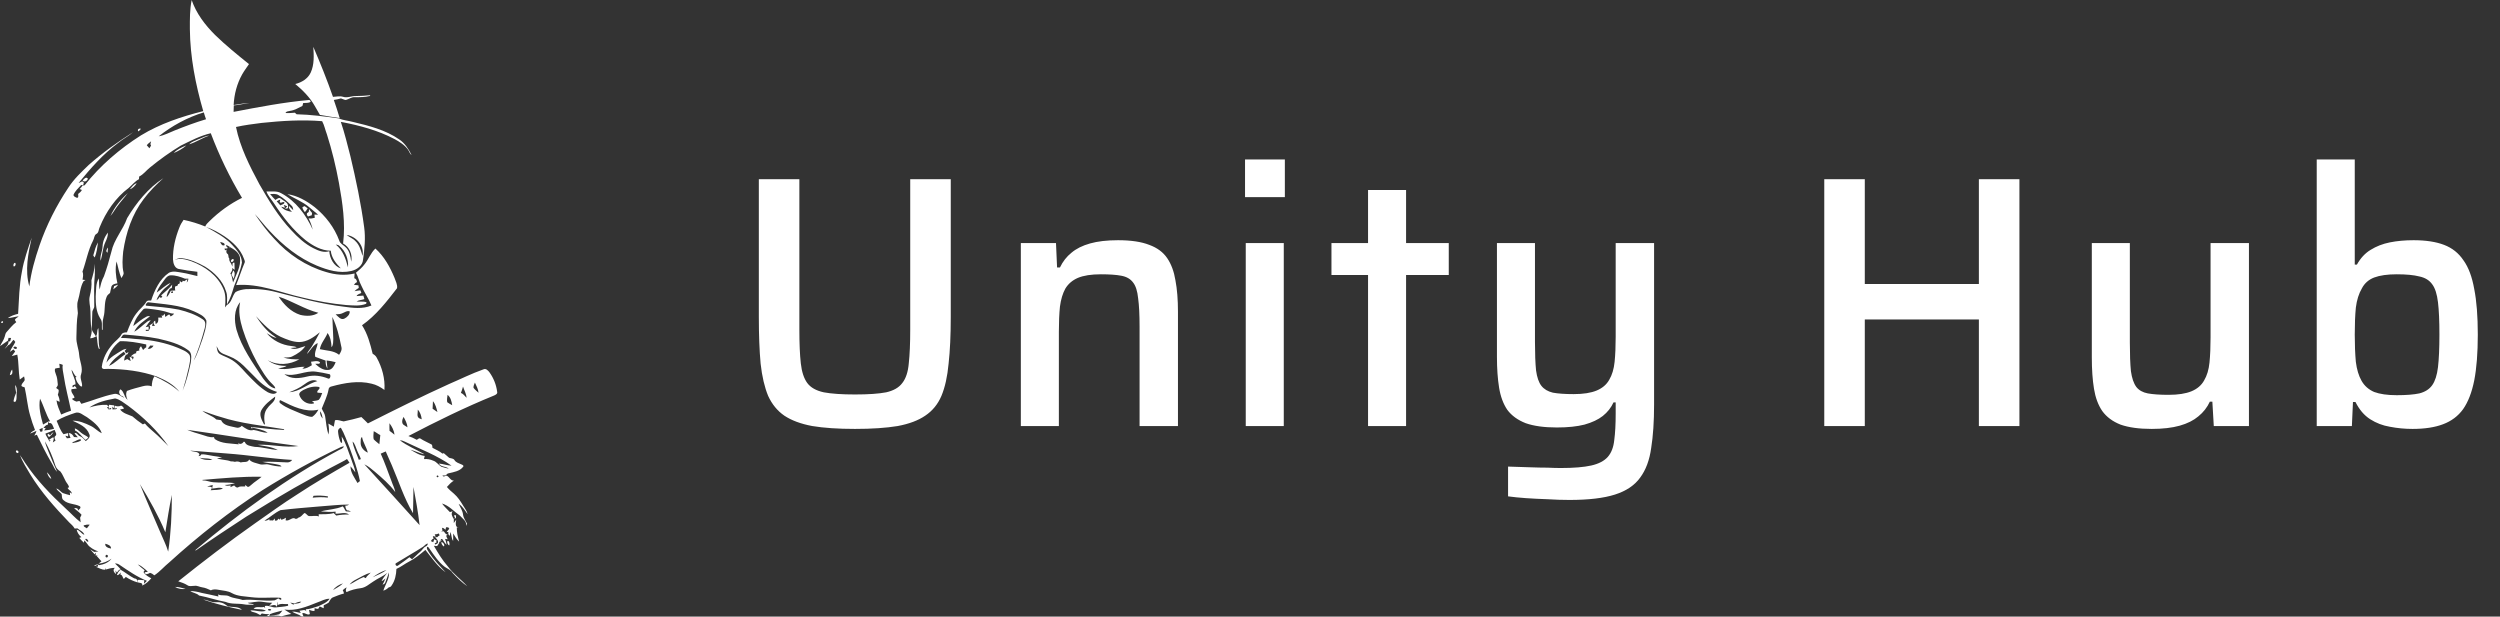 <svg width="223" height="55" viewBox="0 0 223 55" fill="none" xmlns="http://www.w3.org/2000/svg">
<rect x="0" y="0" width="223" height="55" fill="#333333" stroke="none"/>
<path d="M76.263 38.259C74.749 38.259 73.48 38.173 72.456 38.003C71.431 37.811 70.6 37.501 69.96 37.075C69.341 36.648 68.861 36.061 68.519 35.315C68.2 34.547 67.975 33.587 67.847 32.435C67.741 31.283 67.688 29.896 67.688 28.275V15.987H71.303V29.395C71.303 30.632 71.346 31.635 71.431 32.403C71.517 33.171 71.709 33.757 72.007 34.163C72.306 34.568 72.797 34.845 73.48 34.995C74.162 35.123 75.09 35.187 76.263 35.187C77.458 35.187 78.386 35.123 79.047 34.995C79.709 34.845 80.189 34.568 80.487 34.163C80.808 33.757 80.999 33.171 81.064 32.403C81.149 31.635 81.192 30.632 81.192 29.395V15.987H84.808V28.275C84.808 29.896 84.743 31.283 84.615 32.435C84.509 33.587 84.296 34.547 83.975 35.315C83.656 36.061 83.175 36.648 82.535 37.075C81.917 37.501 81.096 37.811 80.072 38.003C79.047 38.173 77.778 38.259 76.263 38.259ZM91.059 38.003V21.683H94.195L94.291 23.859H94.547C94.803 23.325 95.144 22.888 95.571 22.547C95.997 22.184 96.552 21.907 97.235 21.715C97.917 21.523 98.749 21.427 99.731 21.427C100.882 21.427 101.81 21.565 102.514 21.843C103.218 22.099 103.752 22.493 104.114 23.027C104.477 23.56 104.722 24.221 104.85 25.011C105 25.8 105.074 26.728 105.074 27.795V38.003H101.65V29.139C101.65 28.072 101.608 27.229 101.522 26.611C101.458 25.971 101.309 25.501 101.074 25.203C100.84 24.883 100.488 24.68 100.018 24.595C99.571 24.509 98.963 24.467 98.195 24.467C97.341 24.467 96.659 24.573 96.147 24.787C95.656 25 95.283 25.32 95.027 25.747C94.792 26.173 94.632 26.707 94.547 27.347C94.483 27.987 94.451 28.733 94.451 29.587V38.003H91.059ZM111.057 17.587V14.227H114.609V17.587H111.057ZM111.121 38.003V21.683H114.513V38.003H111.121ZM122.03 38.003V24.531H118.766V21.683H122.03V16.947H125.422V21.683H129.23V24.531H125.422V38.003H122.03ZM139.992 44.595C139.372 44.595 138.722 44.573 138.039 44.531C137.378 44.509 136.738 44.477 136.119 44.435C135.522 44.392 134.989 44.339 134.52 44.275V41.619C135.287 41.64 135.948 41.661 136.503 41.683C137.079 41.704 137.591 41.715 138.039 41.715C138.487 41.736 138.882 41.747 139.223 41.747C140.375 41.747 141.282 41.672 141.943 41.523C142.604 41.373 143.095 41.117 143.415 40.755C143.735 40.392 143.927 39.891 143.992 39.251C144.076 38.632 144.119 37.843 144.119 36.883V35.891H143.927C143.714 36.36 143.395 36.765 142.967 37.107C142.562 37.427 142.018 37.683 141.335 37.875C140.674 38.045 139.852 38.131 138.871 38.131C137.74 38.131 136.812 38.003 136.087 37.747C135.383 37.469 134.839 37.075 134.455 36.563C134.092 36.029 133.847 35.368 133.719 34.579C133.591 33.789 133.527 32.872 133.527 31.827V21.683H136.919V30.483C136.919 31.549 136.951 32.403 137.016 33.043C137.101 33.661 137.26 34.12 137.495 34.419C137.73 34.717 138.072 34.92 138.52 35.027C138.989 35.112 139.608 35.155 140.376 35.155C141.229 35.155 141.911 35.048 142.423 34.835C142.935 34.621 143.309 34.301 143.544 33.875C143.799 33.448 143.959 32.915 144.023 32.275C144.088 31.635 144.119 30.888 144.119 30.035V21.683H147.544V36.083C147.544 37.597 147.458 38.888 147.287 39.955C147.138 41.043 146.808 41.928 146.296 42.611C145.805 43.293 145.058 43.795 144.055 44.115C143.052 44.435 141.699 44.595 139.992 44.595ZM162.725 38.003V15.987H166.34V25.331H176.516V15.987H180.132V38.003H176.516V28.499H166.34V38.003H162.725ZM191.934 38.259C190.803 38.259 189.875 38.131 189.15 37.875C188.446 37.597 187.902 37.192 187.518 36.659C187.155 36.125 186.91 35.464 186.783 34.675C186.655 33.885 186.59 32.957 186.59 31.891V21.683H189.982V30.547C189.982 31.613 190.014 32.467 190.078 33.107C190.163 33.725 190.324 34.195 190.559 34.515C190.793 34.813 191.134 35.005 191.582 35.091C192.051 35.176 192.67 35.219 193.438 35.219C194.291 35.219 194.974 35.112 195.486 34.899C195.998 34.685 196.371 34.365 196.606 33.939C196.862 33.512 197.023 32.979 197.087 32.339C197.15 31.699 197.182 30.952 197.182 30.099V21.683H200.606V38.003H197.47L197.342 35.827H197.118C196.883 36.339 196.542 36.776 196.094 37.139C195.667 37.501 195.112 37.779 194.43 37.971C193.747 38.163 192.915 38.259 191.934 38.259ZM215.197 38.259C214.514 38.259 213.841 38.195 213.18 38.067C212.54 37.96 211.954 37.736 211.421 37.395C210.887 37.053 210.449 36.541 210.108 35.859H209.884L209.788 38.003H206.652V14.227H210.044V23.603H210.236C210.557 23.027 210.962 22.589 211.452 22.291C211.964 21.971 212.54 21.747 213.18 21.619C213.82 21.491 214.524 21.427 215.292 21.427C216.38 21.427 217.287 21.565 218.012 21.843C218.738 22.12 219.313 22.579 219.74 23.219C220.188 23.837 220.508 24.691 220.701 25.779C220.913 26.845 221.02 28.2 221.02 29.843C221.02 31.485 220.913 32.851 220.701 33.939C220.488 35.005 220.156 35.859 219.708 36.499C219.26 37.117 218.663 37.565 217.917 37.843C217.191 38.12 216.285 38.259 215.197 38.259ZM213.788 35.251C214.641 35.251 215.313 35.197 215.804 35.091C216.316 34.963 216.701 34.717 216.956 34.355C217.212 33.992 217.383 33.459 217.468 32.755C217.553 32.029 217.596 31.059 217.596 29.843C217.596 28.627 217.553 27.667 217.468 26.963C217.383 26.237 217.212 25.704 216.956 25.363C216.701 25 216.316 24.765 215.804 24.659C215.313 24.531 214.641 24.467 213.788 24.467C212.956 24.467 212.284 24.563 211.772 24.755C211.281 24.947 210.919 25.267 210.684 25.715C210.408 26.184 210.226 26.76 210.141 27.443C210.077 28.104 210.044 28.904 210.044 29.843C210.044 30.76 210.077 31.571 210.141 32.275C210.226 32.957 210.396 33.523 210.652 33.971C210.908 34.419 211.281 34.749 211.772 34.963C212.284 35.155 212.956 35.251 213.788 35.251Z" fill="white"/>
<g clip-path="url(#clip0_670_14568)">
<path d="M17.099 0C16.923 0.85 16.935 1.727 16.936 2.591C16.959 5.077 17.441 7.533 18.13 9.912C16.197 10.397 14.277 11.038 12.565 12.081C10.67 13.281 8.94 14.764 7.547 16.53C7.501 16.534 7.409 16.545 7.364 16.549C7.295 16.666 7.201 16.764 7.104 16.86C7.155 16.882 7.254 16.925 7.305 16.946C7.228 17.093 7.101 17.201 6.969 17.3C6.975 17.41 7.037 17.692 6.839 17.636C6.73 17.582 6.544 17.525 6.557 17.374C6.708 17.027 6.995 16.769 7.246 16.496C7.441 16.586 7.485 16.396 7.462 16.25C7.323 16.095 7.161 16.289 7.01 16.325C8.077 15.02 9.196 13.736 10.561 12.733C10.972 12.384 11.466 12.145 11.871 11.792C10.493 12.665 9.155 13.617 7.931 14.699C7.27 15.334 6.592 15.97 6.092 16.745C5.028 18.344 4.15 20.072 3.524 21.892C3.118 23.079 2.769 24.295 2.617 25.545C2.202 24.122 2.513 22.617 2.825 21.205C2.494 22.194 2.133 23.18 1.959 24.214C1.709 25.457 1.695 26.73 1.616 27.991C1.293 28.072 0.968 28.174 0.696 28.374C1.027 28.358 1.342 28.249 1.669 28.213C1.566 28.331 1.372 28.383 1.327 28.545C1.359 28.593 1.42 28.688 1.452 28.735C1.108 28.987 0.852 29.331 0.566 29.643C0.474 29.746 0.47 29.893 0.424 30.02C0.343 30.334 0.131 30.587 0.001 30.88C0.246 30.724 0.464 30.531 0.711 30.38C0.723 30.32 0.749 30.2 0.762 30.139C0.837 30.139 0.917 30.14 0.987 30.145C0.941 30.275 0.962 30.507 0.755 30.453C0.785 30.735 0.549 30.907 0.413 31.121C0.532 31.016 0.637 30.899 0.743 30.786C0.979 30.708 1.023 30.436 1.224 30.314C1.259 30.361 1.331 30.455 1.366 30.502C1.23 30.811 0.987 31.064 0.884 31.389C0.993 31.315 1.102 31.238 1.206 31.165C1.257 31.226 1.306 31.289 1.353 31.352C1.253 31.488 1.149 31.624 1.047 31.762C1.214 31.72 1.379 31.673 1.543 31.633C1.682 32.367 1.638 33.122 1.761 33.859C1.895 33.769 2.022 33.672 2.147 33.575C2.165 33.691 2.219 33.809 2.193 33.929C2.123 34.069 1.981 34.167 1.929 34.321C1.844 34.493 2.1 34.506 2.198 34.553C2.392 35.382 2.447 36.241 2.687 37.06C2.811 37.499 2.952 37.932 3.122 38.355C2.965 38.441 2.793 38.522 2.687 38.679C2.879 38.607 3.062 38.516 3.247 38.436C3.22 38.59 3.139 38.726 3.058 38.86C3.116 38.84 3.23 38.797 3.287 38.777C3.707 39.636 4.127 40.496 4.617 41.319C4.778 41.574 4.869 41.878 5.093 42.087C4.82 41.472 4.547 40.856 4.301 40.227C4.197 39.945 4.058 39.67 4.017 39.369C4.391 40.048 4.709 40.762 4.931 41.505C5 41.75 5.181 41.925 5.389 42.058C5.591 42.313 5.694 42.63 5.853 42.911C5.948 43.098 6.118 43.246 6.163 43.458L6.03 43.523C6.114 43.729 6.41 43.792 6.399 44.037C6.355 44.004 6.268 43.935 6.225 43.901C6.232 43.969 6.246 44.105 6.253 44.173C6.055 44.122 5.854 44.074 5.661 44C5.411 43.914 5.287 43.626 5.016 43.575C5.133 43.782 5.352 43.896 5.5 44.075C5.54 44.256 5.487 44.485 5.661 44.608C6.063 44.996 6.673 44.911 7.138 45.168C7.269 45.335 7.032 45.438 6.945 45.556C7.002 45.294 6.762 45.327 6.607 45.319C6.813 45.538 7.088 45.681 7.275 45.92C7.237 46.007 7.194 46.094 7.146 46.179C7.165 46.313 7.182 46.45 7.195 46.587C6.715 46.227 6.318 45.77 5.871 45.371C4.536 44.133 3.258 42.815 2.245 41.292C2.09 41.063 1.952 40.823 1.785 40.6C2.013 41.219 2.389 41.773 2.716 42.344C3.677 43.904 4.902 45.276 6.167 46.591C6.352 46.758 6.536 46.929 6.662 47.147C6.723 47.143 6.845 47.135 6.906 47.13C7.117 47.313 7.437 47.413 7.526 47.703C7.251 47.623 7.127 47.295 6.836 47.247C6.898 47.515 7.048 47.743 7.263 47.911C7.216 47.928 7.119 47.961 7.071 47.977C7.201 48.13 7.337 48.279 7.485 48.413C7.494 48.36 7.511 48.254 7.519 48.202C7.725 48.369 7.813 48.638 8.033 48.788C8.252 48.973 8.511 49.097 8.778 49.189C8.654 49.202 8.528 49.216 8.4 49.23C8.284 49.147 8.165 49.067 8.039 48.994C8.169 49.149 8.307 49.296 8.443 49.445C8.476 49.405 8.543 49.327 8.575 49.287C8.56 49.353 8.529 49.487 8.513 49.553C8.576 49.542 8.702 49.519 8.765 49.507C8.724 49.523 8.645 49.553 8.605 49.568C8.759 49.731 8.908 49.898 9.051 50.07C8.965 50.138 8.876 50.208 8.787 50.28C9.209 50.231 9.609 50.083 9.95 49.831C9.691 50.181 9.253 50.353 8.835 50.415C8.804 50.395 8.742 50.352 8.711 50.331C8.624 50.359 8.534 50.389 8.441 50.42C8.441 50.438 8.439 50.476 8.439 50.494C8.514 50.462 8.664 50.398 8.741 50.365L8.733 50.542L8.564 50.564C8.826 50.668 9.074 50.82 9.362 50.824C9.364 50.776 9.371 50.682 9.374 50.635C9.383 50.678 9.403 50.764 9.412 50.807C9.687 50.722 9.966 50.65 10.254 50.652C10.025 50.81 10.163 51.088 10.354 51.203C10.34 51.123 10.31 50.965 10.295 50.885C10.329 50.931 10.395 51.026 10.429 51.073C10.526 50.952 10.595 50.782 10.782 50.799C10.618 50.609 10.436 50.435 10.256 50.26C10.406 50.252 10.544 50.301 10.664 50.385C11.444 50.911 12.224 51.463 13.104 51.81C13.019 51.9 12.932 51.989 12.837 52.073C12.845 51.994 12.864 51.836 12.873 51.757C12.679 51.756 12.482 51.706 12.286 51.727C12.277 51.779 12.26 51.884 12.251 51.936C12.413 52.011 12.781 51.947 12.677 52.234C13.011 52.1 13.261 51.846 13.495 51.583C13.229 51.446 12.961 51.296 12.801 51.029C12.827 50.988 12.877 50.907 12.903 50.865C12.696 50.694 12.476 50.537 12.286 50.346C12.563 50.427 12.764 50.645 12.988 50.811C13.061 50.874 13.129 50.941 13.194 51.009C13.122 51.018 12.977 51.036 12.905 51.043C12.941 51.334 13.237 51.183 13.379 51.099C13.527 51.141 13.655 51.217 13.765 51.32C14.263 50.996 14.642 50.53 15.102 50.161C17.701 47.799 20.47 45.618 23.423 43.718C25.671 42.31 28 41.029 30.393 39.884C30.486 39.846 30.581 39.822 30.679 39.813C30.606 40.019 30.38 40.059 30.209 40.157C25.627 42.623 21.397 45.706 17.429 49.066L17.454 49.112C18.938 48.071 20.45 47.07 21.97 46.082C24.765 44.343 27.618 42.694 30.542 41.18C30.684 41.11 30.821 41.028 30.953 40.944C31.029 41.054 31.109 41.164 31.178 41.278C29.591 42.188 28.011 43.112 26.483 44.12C25.208 44.922 23.993 45.815 22.756 46.676C20.413 48.322 18.138 50.065 15.9 51.854C16.184 51.947 16.469 52.044 16.723 52.206C16.904 52.336 17.135 52.253 17.337 52.258C17.581 52.212 17.794 52.358 18.029 52.389C18.307 52.425 18.561 52.544 18.813 52.659C19.039 52.531 19.297 52.574 19.538 52.618C19.925 52.689 20.333 52.703 20.682 52.905C21.219 53.205 21.849 53.187 22.438 53.272C23.21 53.367 23.987 53.289 24.76 53.308C24.879 53.34 25.091 53.264 25.102 53.444C25.036 53.587 24.906 53.414 24.825 53.377C24.717 53.437 24.61 53.503 24.492 53.552C23.545 53.65 22.592 53.423 21.647 53.519C21.267 53.384 20.851 53.379 20.481 53.208C20.165 53.019 19.782 53.183 19.45 53.024C19.459 53.071 19.477 53.163 19.486 53.209C18.989 53.084 18.485 52.997 17.984 52.886C17.656 52.794 17.319 52.725 16.976 52.718C17.211 52.903 17.544 52.897 17.756 53.12C18.553 53.271 19.319 53.547 20.117 53.688C20.63 53.913 21.203 53.81 21.741 53.903C22.04 53.979 22.348 53.918 22.651 53.954C22.502 53.795 22.261 53.905 22.1 53.77C22.517 53.758 22.924 53.616 23.341 53.674C23.656 53.717 23.971 53.772 24.289 53.763C24.191 53.846 24.103 53.932 24.013 54.032C24.236 54.046 24.572 53.829 24.698 54.135C24.75 53.986 24.691 53.826 24.758 53.68C24.76 53.754 24.765 53.902 24.768 53.977C25.042 53.794 25.384 53.913 25.691 53.882C25.694 53.919 25.7 53.994 25.703 54.032C25.342 54.129 24.968 54.133 24.599 54.181C24.262 54.211 23.965 53.971 23.625 54.053C23.632 54.095 23.645 54.181 23.651 54.223C23.621 54.202 23.561 54.159 23.531 54.138C23.238 54.228 22.848 54.04 22.62 54.296C22.981 54.387 23.396 54.277 23.721 54.481C23.266 54.639 22.806 54.417 22.34 54.449C22.417 54.586 22.584 54.586 22.714 54.632C22.895 54.676 23.052 54.778 23.212 54.867C23.247 54.83 23.318 54.755 23.354 54.717C23.577 54.774 23.811 54.783 24.037 54.788C23.956 54.844 23.872 54.901 23.785 54.956C24.225 54.944 24.673 54.857 25.105 54.978C25.398 54.907 25.683 54.809 25.982 54.766C25.772 54.642 25.568 54.511 25.367 54.374C26.385 54.516 27.36 54.118 28.284 53.745C28.654 53.627 29.005 53.391 29.404 53.411C29.162 53.752 28.758 53.901 28.396 54.075C28.026 54.176 27.665 54.335 27.277 54.353C27.303 54.429 27.317 54.511 27.337 54.589C27.262 54.281 26.926 54.48 26.712 54.477L26.792 54.606C26.804 54.623 26.826 54.659 26.837 54.676C26.575 54.641 26.323 54.532 26.053 54.559C26.302 54.739 26.624 54.774 26.867 54.971C26.919 54.978 27.024 54.991 27.076 54.998C27.034 54.903 26.994 54.807 26.958 54.71C27.178 54.592 27.442 54.936 27.642 54.771C27.624 54.644 27.593 54.519 27.563 54.394C27.727 54.428 27.888 54.539 28.058 54.487C28.06 54.427 28.063 54.304 28.065 54.245C28.171 54.285 28.275 54.317 28.387 54.307C28.419 54.255 28.485 54.151 28.517 54.098C28.639 54.149 28.755 54.204 28.874 54.255V53.992C29.022 53.919 29.173 53.852 29.308 53.761C29.422 53.592 29.491 53.372 29.694 53.288C30.018 53.155 30.344 53.025 30.683 52.939C30.66 52.835 30.627 52.734 30.574 52.641C30.681 52.542 30.795 52.455 30.921 52.388C30.87 52.529 30.794 52.682 30.912 52.815C31.311 52.625 31.74 52.52 32.174 52.465C32.619 52.414 32.949 52.084 33.314 51.86C33.71 51.581 34.179 51.418 34.543 51.093C34.366 51.336 34.159 51.562 34.031 51.84C34.175 51.789 34.276 51.686 34.387 51.594C34.311 51.787 34.22 51.976 34.122 52.161C34.225 52.109 34.345 52.069 34.37 51.945C34.496 51.655 34.582 51.351 34.698 51.059C34.74 51.651 34.358 52.146 34.192 52.689C34.367 52.632 34.526 52.541 34.654 52.409C34.758 52.371 34.879 52.349 34.926 52.236C35.236 51.802 35.342 51.272 35.36 50.748C35.763 50.574 36.104 50.29 36.492 50.093C37.029 49.824 37.487 49.431 37.946 49.052C38.504 49.754 39.018 50.517 39.751 51.05C39.234 50.486 38.69 49.94 38.275 49.29C38.189 49.13 38.016 48.967 38.103 48.77C38.216 48.778 38.267 48.881 38.324 48.963C38.72 49.531 39.106 50.126 39.66 50.555C39.901 50.729 40.207 50.826 40.365 51.097C40.769 51.533 41.2 51.954 41.684 52.298C41.131 51.687 40.441 51.204 39.953 50.53C39.46 49.971 39.074 49.329 38.701 48.686C38.775 48.691 38.922 48.703 38.995 48.709C39.058 48.615 39.119 48.522 39.181 48.432C39.179 48.41 39.173 48.365 39.172 48.342C39.254 48.307 39.335 48.271 39.413 48.234L39.151 48.169C39.185 48.173 39.255 48.181 39.29 48.184C39.358 48.055 39.424 48.039 39.487 48.137C39.586 48.304 39.69 48.468 39.837 48.597C39.81 48.417 39.764 48.24 39.702 48.07C39.761 48.079 39.877 48.096 39.935 48.105C39.867 47.944 39.698 47.772 39.943 47.661C39.752 47.709 39.688 47.504 39.586 47.396C39.518 47.395 39.383 47.394 39.315 47.393C39.353 47.383 39.429 47.365 39.468 47.355C39.458 47.287 39.44 47.149 39.43 47.081C39.56 47.083 39.648 47.173 39.735 47.254C39.749 47.198 39.777 47.086 39.79 47.031C39.841 47.034 39.939 47.041 39.989 47.043C40.011 47.075 40.055 47.139 40.077 47.171C39.995 47.258 39.913 47.344 39.847 47.45L39.999 47.461C39.953 47.615 39.999 47.724 40.135 47.786C40.142 47.703 40.155 47.538 40.161 47.455C40.308 47.702 40.243 48.022 40.42 48.254C40.422 48.031 40.416 47.808 40.426 47.586C40.588 47.838 40.725 48.111 40.955 48.312C40.837 47.9 40.741 47.479 40.745 47.049C40.785 47.047 40.864 47.044 40.905 47.042C40.564 47.047 40.66 46.582 40.696 46.353C40.625 46.453 40.553 46.555 40.477 46.655C40.479 46.539 40.48 46.423 40.481 46.308C40.528 46.283 40.62 46.233 40.667 46.208C40.673 46.126 40.677 46.043 40.68 45.962C40.632 45.964 40.536 45.966 40.489 45.968C40.514 46.082 40.696 46.238 40.473 46.293C40.346 46.079 40.195 45.831 40.376 45.601C40.296 45.627 40.214 45.654 40.131 45.68C39.897 45.423 39.631 45.195 39.425 44.912C40.049 45.093 40.49 45.621 41.01 45.983C41.251 46.26 41.649 46.482 41.584 46.916C41.615 46.852 41.642 46.787 41.662 46.722C41.538 46.451 41.34 46.212 41.305 45.905C41.263 45.55 41.056 45.253 40.91 44.937C41.262 45.164 41.467 45.534 41.711 45.861C41.651 45.567 41.45 45.335 41.302 45.083C41.077 44.704 40.829 44.33 40.495 44.04C40.275 43.851 40.049 43.666 39.864 43.439C40.049 43.223 40.246 43.019 40.488 42.87C40.181 42.887 40.091 42.526 39.834 42.426C39.706 42.44 39.551 42.595 39.47 42.414C39.542 42.412 39.685 42.408 39.756 42.407C39.84 42.338 39.901 42.222 40.02 42.218C40.475 42.109 41.012 42.034 41.313 41.636C41.408 41.527 41.234 41.458 41.157 41.425C40.941 41.325 40.686 41.263 40.547 41.051C40.448 40.873 40.226 40.899 40.059 40.832C39.894 40.706 39.754 40.549 39.587 40.424C39.556 40.433 39.496 40.451 39.465 40.461C39.202 40.237 38.876 40.109 38.576 39.944C38.556 39.83 38.588 39.668 38.445 39.622C38.14 39.453 37.813 39.327 37.52 39.132C37.396 39.031 37.283 39.177 37.177 39.232C36.937 39.099 36.689 38.981 36.428 38.895C38.93 37.587 41.466 36.339 44.081 35.276C44.222 35.214 44.403 35.122 44.344 34.934C44.268 34.322 44.027 33.728 43.672 33.227C43.547 33.062 43.352 32.831 43.121 32.948C42.072 33.316 41.078 33.819 40.056 34.255C37.613 35.362 35.212 36.559 32.817 37.767C32.619 37.583 32.442 37.376 32.235 37.201C31.715 37.345 31.191 37.48 30.66 37.589C30.4 37.558 30.147 37.409 29.88 37.488C29.846 37.678 29.81 37.868 29.773 38.059C29.61 37.973 29.453 37.875 29.291 37.783C29.336 38.107 29.38 38.441 29.295 38.763C29.13 38.239 29.089 37.688 29.004 37.147C28.973 36.886 28.799 36.679 28.702 36.443C28.917 35.884 29.197 35.343 29.307 34.748C29.315 34.585 29.44 34.49 29.588 34.467C30.736 34.154 31.962 33.932 33.14 34.223C33.565 34.315 33.944 34.529 34.291 34.782C34.362 33.78 34.084 32.774 33.602 31.902C33.527 31.745 33.387 31.642 33.241 31.555C33.028 30.676 32.787 29.779 32.293 29.013C33.542 28.134 34.49 26.91 35.415 25.711C35.473 25.398 35.291 25.084 35.193 24.789C34.792 23.823 34.272 22.874 33.486 22.169C33.059 22.565 32.874 23.14 32.509 23.585C32.294 23.869 32.021 24.101 31.75 24.33C31.96 24.692 32.029 25.114 32.232 25.479C32.497 26.088 32.886 26.633 33.131 27.249C32.346 27.589 31.468 27.469 30.648 27.354C28.613 27.108 26.63 26.568 24.649 26.057C23.763 25.826 22.842 25.741 21.929 25.793C21.616 25.827 21.294 25.893 21.015 26.048C20.698 26.398 20.681 26.982 20.226 27.218C20.178 27.285 20.127 27.352 20.074 27.42C20.116 26.865 20.161 26.282 19.921 25.762C19.405 24.56 18.266 23.749 17.073 23.308C16.591 23.154 16.05 22.963 15.564 23.206C15.755 23.101 15.96 22.994 16.183 23.028C16.937 23.106 17.642 23.425 18.299 23.79C19.122 24.301 19.865 25.035 20.16 25.983C20.308 26.358 20.246 26.765 20.245 27.155C20.542 26.657 20.711 26.098 20.873 25.545C21.148 24.854 21.441 24.157 21.58 23.423C21.566 22.805 21.134 22.296 20.728 21.869C20.082 21.153 19.215 20.705 18.385 20.245C18.969 20.438 19.509 20.744 20.022 21.081C20.753 21.578 21.449 22.214 21.756 23.068C21.787 23.179 21.874 23.292 21.829 23.412C21.541 24.073 21.335 24.765 21.059 25.429C23.119 25.256 25.052 26.112 27.025 26.548C28.292 26.863 29.581 27.091 30.882 27.21C31.474 27.241 32.098 27.328 32.662 27.096C32.67 27.061 32.685 26.99 32.693 26.955C32.407 26.863 32.1 26.93 31.805 26.891C32.017 26.762 32.276 26.762 32.503 26.678C32.476 26.573 32.443 26.472 32.411 26.369C32.209 26.376 32.01 26.394 31.806 26.409C31.89 26.241 32.084 26.212 32.232 26.133C32.205 26.053 32.177 25.974 32.148 25.895C31.971 25.913 31.796 25.944 31.619 25.976C31.731 25.858 31.863 25.763 32.002 25.686C31.995 25.628 31.981 25.512 31.974 25.453C31.839 25.438 31.707 25.421 31.568 25.405C31.636 25.299 31.727 25.22 31.844 25.167C31.824 25.009 31.778 24.859 31.602 24.817C31.61 24.675 31.622 24.535 31.63 24.394C30.788 24.598 29.899 24.517 29.077 24.261C27.298 23.743 25.699 22.679 24.463 21.302C23.818 20.622 23.259 19.865 22.729 19.091C23.199 19.583 23.6 20.14 24.075 20.628C25.261 21.904 26.652 23.023 28.268 23.698C29.228 24.092 30.296 24.417 31.336 24.171C31.822 24.061 32.344 23.708 32.383 23.168C32.517 22.211 32.618 21.237 32.484 20.275C32.198 18.136 31.752 16.022 31.253 13.925C30.991 12.901 30.741 11.871 30.401 10.87C32.049 11.186 33.7 11.62 35.192 12.405C35.64 12.646 36.086 12.929 36.389 13.345C36.508 13.497 36.542 13.713 36.711 13.819C36.445 13.287 36.105 12.769 35.606 12.432C34.381 11.583 32.907 11.216 31.479 10.875C31.066 10.758 30.624 10.742 30.229 10.561C28.977 10.39 27.72 10.221 26.456 10.193C26.418 10.158 26.343 10.088 26.305 10.053C26.029 10.073 25.749 10.101 25.47 10.08C25.532 9.906 25.744 9.936 25.885 9.887C26.283 9.836 26.625 9.619 26.977 9.448C27.002 9.362 27.025 9.275 27.046 9.19C27.269 9.168 27.522 9.215 27.713 9.078L27.666 8.958L27.576 8.917C25.31 9.121 23.07 9.549 20.837 9.98C20.843 9.787 20.848 9.595 20.855 9.403C21.334 9.37 21.797 9.233 22.272 9.183C21.79 9.188 21.32 9.311 20.842 9.366C20.888 8.41 21.137 7.46 21.607 6.625C21.786 6.309 22.007 6.019 22.209 5.717C21.175 4.885 20.139 4.047 19.185 3.12C18.296 2.231 17.506 1.204 17.096 0L17.099 0ZM18.18 10.024C18.236 10.231 18.304 10.435 18.379 10.636C17.427 10.921 16.494 11.269 15.572 11.64C15.105 11.824 14.656 12.077 14.153 12.158C15.351 11.215 16.721 10.466 18.18 10.024ZM28.735 10.81C28.932 11.173 29.01 11.596 29.16 11.983C29.613 13.405 29.965 14.859 30.235 16.327C30.556 18.1 30.828 19.917 30.604 21.719C31.17 22.022 31.468 22.72 31.326 23.342C31.265 22.876 31.187 22.347 30.804 22.028C30.62 21.844 30.339 21.738 30.263 21.466C29.828 20.291 29.042 19.262 28.073 18.48C27.357 17.924 26.541 17.448 25.632 17.318C26.284 17.725 27.025 17.994 27.608 18.505C27.863 18.722 28.123 18.931 28.377 19.149C28.294 19.147 28.13 19.144 28.047 19.142C28.054 19.214 28.07 19.357 28.078 19.428C27.897 19.479 27.711 19.514 27.521 19.477C27.692 19.794 27.81 20.136 27.898 20.485C27.298 19.161 26.383 17.927 25.081 17.234C24.683 17.002 24.205 17.1 23.767 17.078C23.9 17.48 24.217 17.787 24.439 18.14C25.227 19.355 26.133 20.513 27.262 21.428C27.909 21.923 28.669 22.361 29.505 22.364C29.565 23 29.977 23.504 30.404 23.941C29.772 23.745 29.415 23.037 29.372 22.408C28.886 22.569 28.394 22.361 27.965 22.143C27.186 21.757 26.545 21.149 25.961 20.516C24.826 19.305 23.965 17.872 23.141 16.439C22.272 14.817 21.419 13.147 21.051 11.327C21.803 11.159 22.569 11.061 23.332 10.965C25.123 10.778 26.938 10.661 28.734 10.81L28.735 10.81ZM18.8 11.882C19.556 13.882 20.488 15.818 21.588 17.649C20.517 18.177 19.536 18.891 18.684 19.729C18.546 19.875 18.375 20.004 18.309 20.204C17.684 19.951 17.038 19.747 16.376 19.611C16.222 19.825 16.091 20.057 15.996 20.305C15.639 21.206 15.407 22.172 15.431 23.147C15.451 23.474 15.56 23.89 15.918 23.987C16.476 24.095 17.041 24.181 17.605 24.243C17.608 24.37 17.61 24.499 17.606 24.626C17.157 24.535 16.72 24.392 16.264 24.326C15.873 24.271 15.444 24.136 15.071 24.329C14.229 24.904 13.799 25.87 13.481 26.805C13.339 26.822 13.135 26.764 13.052 26.924C12.814 27.328 12.415 27.593 12.15 27.975C11.769 28.473 11.547 29.064 11.322 29.643C11.142 29.655 10.923 29.655 10.829 29.845C10.635 30.202 10.277 30.412 10.026 30.72C9.538 31.283 9.169 31.977 9.079 32.724C9.092 33.014 9.454 32.886 9.639 32.904C11.11 32.92 12.599 33.097 13.991 33.587C14.736 33.904 15.494 34.294 16.004 34.944C15.352 34.349 14.577 33.917 13.774 33.562C13.595 33.829 13.549 34.149 13.539 34.464C13.283 34.359 13.003 34.384 12.738 34.452C12.263 34.576 11.787 34.694 11.326 34.869C11.199 35.123 11.258 35.425 11.382 35.67C11.254 35.552 11.147 35.412 11.1 35.241C11.006 35.053 10.941 34.823 10.73 34.731C10.575 34.912 10.61 35.138 10.787 35.285C10.899 35.325 11.01 35.373 11.072 35.48C10.778 35.359 10.515 35.065 10.171 35.141C9.173 35.34 8.232 35.745 7.255 36.022C7.202 35.936 7.147 35.85 7.09 35.765C7.019 35.779 6.878 35.807 6.809 35.822C6.662 35.768 6.52 35.699 6.416 35.577C6.473 35.551 6.59 35.501 6.647 35.476C6.604 35.209 6.293 35.02 6.375 34.716C6.535 34.703 6.694 34.682 6.849 34.659C6.799 34.573 6.74 34.495 6.667 34.425C6.627 34.459 6.548 34.525 6.508 34.559C6.358 34.377 6.594 34.308 6.735 34.292C6.756 33.829 6.429 33.434 6.381 32.974C6.552 33.182 6.607 33.485 6.85 33.629C6.823 33.631 6.767 33.637 6.739 33.641C6.774 33.857 6.847 34.067 6.992 34.234C7.082 34.33 7.163 34.514 7.319 34.468C7.363 34.103 7.093 33.75 7.233 33.392C7.43 32.813 7.109 32.236 7.063 31.657C7.026 31.117 6.781 30.61 6.815 30.064C6.836 29.352 6.829 28.637 6.946 27.934C6.923 27.561 6.833 27.181 6.952 26.815C7.135 26.242 7.142 25.618 7.451 25.089C7.512 25.052 7.57 25.014 7.626 24.978C7.56 24.971 7.427 24.954 7.361 24.947C7.4 24.71 7.46 24.463 7.355 24.234C7.689 23.319 7.845 22.336 8.299 21.465C8.412 21.276 8.389 20.999 8.584 20.874C8.823 20.764 8.785 20.464 8.893 20.263C9.446 18.904 10.309 17.637 11.491 16.753C11.792 16.497 12.038 16.169 12.394 15.985C12.399 15.925 12.41 15.806 12.415 15.746C12.802 15.559 13.049 15.197 13.38 14.939C14.248 14.228 15.164 13.569 16.124 12.99C16.989 12.564 17.858 12.107 18.799 11.884L18.8 11.882ZM13.483 12.601C13.455 12.727 13.365 12.872 13.478 12.982C13.431 13.063 13.382 13.143 13.328 13.224C13.25 13.136 13.17 13.051 13.093 12.96C13.189 12.809 13.353 12.718 13.483 12.602V12.601ZM24.837 17.401C25.277 17.651 25.653 17.998 26.011 18.352C26.128 18.452 26.139 18.608 26.157 18.749C26.023 18.626 25.902 18.493 25.776 18.361C25.728 18.6 25.899 18.749 26.046 18.899C25.692 18.843 25.31 18.738 25.079 18.439C25.165 18.462 25.338 18.506 25.425 18.529C25.388 18.445 25.349 18.362 25.306 18.28C25.41 18.318 25.515 18.351 25.615 18.392C25.581 18.48 25.486 18.527 25.422 18.596C25.552 18.628 25.736 18.625 25.695 18.442C25.743 18.064 25.294 17.926 25.057 17.723C24.884 17.569 24.716 17.746 24.567 17.835C24.398 17.672 24.244 17.493 24.093 17.313C24.343 17.305 24.615 17.258 24.837 17.401L24.837 17.401ZM24.949 18.018C25.06 18.209 25.282 17.892 25.377 18.084C25.321 18.235 25.127 18.241 25.006 18.323C24.897 18.2 24.791 18.076 24.681 17.953C24.779 17.895 24.897 17.832 25.002 17.805C24.992 17.877 24.975 17.949 24.949 18.017V18.018ZM32.337 22.823C32.194 22.355 32.073 21.843 31.697 21.5C31.481 21.259 31.161 21.164 30.922 20.956C31.779 21.087 32.518 21.928 32.337 22.823H32.337ZM20.033 21.866C19.815 21.977 19.71 21.742 19.635 21.582C19.784 21.623 20.08 21.658 20.033 21.866ZM30.279 21.94C30.824 22.404 31.103 23.139 31.041 23.849C30.848 23.098 30.581 22.31 29.948 21.812C30.066 21.839 30.197 21.84 30.279 21.94ZM20.484 22.01C20.481 22.05 20.473 22.131 20.468 22.172L20.508 22.037C20.885 22.248 21.308 22.508 21.404 22.965C21.514 23.766 21.067 24.479 20.79 25.194C20.715 24.929 20.717 24.629 20.547 24.399C20.622 24.24 20.793 24.091 20.692 23.896C20.772 23.954 20.852 24.013 20.931 24.069C20.928 23.857 20.921 23.645 20.912 23.433C20.676 23.384 20.758 23.639 20.731 23.785C20.693 23.69 20.653 23.595 20.612 23.5C20.522 23.371 20.416 23.232 20.456 23.062C20.33 22.956 20.417 22.765 20.313 22.656C20.162 22.572 20.173 22.418 20.219 22.269L20.069 22.332L20.03 22.169C20.089 22.168 20.206 22.166 20.265 22.164L20.324 22.098C20.214 22.048 20.167 21.963 20.182 21.843C20.257 21.884 20.409 21.967 20.484 22.01H20.484ZM16.511 24.859C16.584 24.859 16.728 24.858 16.801 24.858C16.797 24.994 16.749 25.109 16.654 25.205C16.669 25.129 16.7 24.974 16.716 24.898C16.623 24.96 16.528 25.024 16.432 25.089C16.397 25.076 16.326 25.049 16.291 25.036C16.272 25.283 16.104 25.159 16.026 25.023C16.049 25.174 16.074 25.34 15.868 25.34C15.896 25.513 15.725 25.511 15.611 25.562C15.604 25.678 15.6 25.796 15.639 25.908C15.507 25.917 15.371 25.928 15.235 25.935C15.135 26.137 15.033 26.343 14.874 26.508C14.86 26.227 15.011 25.984 15.148 25.753C15.191 25.737 15.279 25.706 15.323 25.69C15.336 25.59 15.35 25.489 15.361 25.39C15.073 25.75 14.715 26.043 14.37 26.347C14.411 26.388 14.45 26.431 14.486 26.473C14.45 26.5 14.381 26.553 14.347 26.579C14.321 26.556 14.271 26.509 14.245 26.484C14.178 26.601 14.079 26.701 13.968 26.781C14.063 26.421 14.31 26.127 14.553 25.857C14.753 25.627 15.04 25.488 15.215 25.234C14.743 25.434 14.396 25.814 13.98 26.098C14.12 25.629 14.451 25.262 14.73 24.875C14.85 24.725 15.001 24.565 15.205 24.561C15.659 24.538 16.096 24.7 16.511 24.86V24.859ZM15.428 25.999C15.455 26.115 15.404 26.159 15.274 26.132C15.247 26.013 15.298 25.969 15.428 25.999ZM28.397 27.902C27.929 28.219 27.307 28.216 26.776 28.084C25.957 27.823 25.315 27.17 24.858 26.461C26.071 26.854 27.159 27.581 28.397 27.902ZM21.419 26.956C21.246 27.755 21.405 28.581 21.643 29.35C21.969 30.386 22.417 31.38 22.933 32.335C23.342 33.025 23.738 33.744 24.33 34.297C24.43 34.396 24.54 34.502 24.557 34.652C24.064 34.565 23.751 34.113 23.458 33.745C22.55 32.373 21.555 31.008 21.093 29.406C20.887 28.602 20.854 27.624 21.419 26.956ZM17.325 27.781C17.726 27.977 18.229 28.159 18.409 28.602C18.435 29.151 18.232 29.684 18.077 30.204C17.828 30.869 17.635 31.564 17.273 32.179C17.682 31.237 17.999 30.257 18.263 29.267C18.336 29.005 18.365 28.661 18.1 28.496C17.461 28.056 16.708 27.806 15.961 27.62C14.993 27.428 14.005 27.356 13.024 27.267C12.933 27.145 13.108 27.035 13.18 26.957C14.575 27.137 16.025 27.179 17.325 27.781L17.325 27.781ZM15.091 27.894C15.229 27.959 15.384 27.968 15.529 27.977C15.457 28.091 15.339 28.161 15.224 28.229C15.193 28.182 15.133 28.09 15.102 28.043C14.97 28.087 14.866 28.195 14.748 28.273C14.732 28.198 14.702 28.049 14.687 27.975C14.649 28.024 14.572 28.123 14.536 28.172L14.413 28.125C14.427 28.177 14.455 28.282 14.469 28.334C14.352 28.331 14.234 28.329 14.114 28.328C14.144 28.559 14.132 28.805 13.883 28.898C13.873 28.823 13.852 28.673 13.842 28.599C13.593 28.725 13.719 28.908 13.818 29.078C13.753 29.074 13.621 29.065 13.556 29.061C13.578 29 13.623 28.877 13.646 28.816C13.54 28.889 13.43 28.962 13.322 29.037C13.481 29.199 13.348 29.366 13.246 29.512C13.186 29.514 13.066 29.519 13.006 29.521L13.004 29.421C13.067 29.42 13.195 29.419 13.26 29.418C13.261 29.322 13.261 29.227 13.257 29.133C13.192 29.145 13.06 29.169 12.994 29.181C13.126 28.962 13.288 28.766 13.443 28.567C13.345 28.574 13.255 28.607 13.172 28.665C12.765 28.96 12.42 29.347 11.974 29.589C12.261 28.967 12.87 28.619 13.383 28.213C13.264 28.181 13.153 28.195 13.047 28.256C12.625 28.478 12.26 28.789 11.889 29.084C12.019 28.512 12.376 28.025 12.77 27.605C12.907 27.465 13.114 27.537 13.281 27.542C13.893 27.612 14.509 27.689 15.091 27.894ZM31.195 27.776C31.217 28.061 30.957 28.305 30.717 28.422C30.398 28.578 30.152 28.22 29.938 28.038C30.155 28.026 30.381 28.032 30.577 27.925C30.771 27.845 30.977 27.684 31.195 27.777V27.776ZM25.025 30.04C25.553 30.272 26.104 30.506 26.689 30.512C27.399 30.504 28.002 30.069 28.531 29.638C28.314 30.075 28.062 30.495 27.809 30.914C27.683 31.139 27.453 31.311 27.399 31.574C27.697 31.235 27.914 30.808 28.333 30.597C28.306 31.012 28.009 31.41 28.12 31.826C28.424 31.951 28.739 32.046 29.044 32.165C29.032 32.419 29.074 32.671 29.212 32.888C29.193 32.642 29.161 32.398 29.13 32.154C29.404 32.187 29.677 32.23 29.942 32.306C29.816 32.6 29.636 33 29.258 33C28.809 33.041 28.43 32.743 28.119 32.454C28.234 32.424 28.59 32.519 28.534 32.307C28.308 32.131 28.003 32.248 27.744 32.266C27.763 32.344 27.799 32.5 27.817 32.578C27.557 32.728 27.288 32.914 26.969 32.88C27.02 32.838 27.12 32.755 27.171 32.713C26.382 32.713 25.603 33.046 24.811 32.87C25.062 32.793 25.343 32.792 25.564 32.638C24.962 32.65 24.352 32.513 23.876 32.122C24.743 32.636 25.852 32.542 26.706 32.05C26.227 32.062 25.74 32.044 25.28 31.893C25.55 31.874 25.839 31.916 26.084 31.784C26.527 31.569 26.962 31.285 27.24 30.871C26.813 30.971 26.349 31.266 25.913 31.042C26.1 31.021 26.285 31.012 26.469 30.991C26.332 30.89 26.155 30.895 25.992 30.867C25.152 30.777 24.328 30.381 23.79 29.718C24.071 29.89 24.345 30.088 24.674 30.155C24.614 30.1 24.551 30.048 24.483 30C23.794 29.55 23.28 28.885 22.833 28.204C23.485 28.901 24.156 29.617 25.025 30.04H25.025ZM30.449 30.939C30.529 31.195 30.385 31.442 30.247 31.648C29.756 31.258 29.109 31.285 28.531 31.146C28.615 30.606 29.029 30.202 29.22 29.703C29.48 30.077 29.561 30.522 29.569 30.97C29.749 30.777 29.71 30.481 29.73 30.238C29.7 29.582 29.677 28.925 29.646 28.269C30.046 29.11 30.269 30.027 30.449 30.939ZM14.111 30.207C15.037 30.426 16.005 30.658 16.783 31.233C17.169 31.484 17.054 31.997 17.009 32.381C16.829 33.217 16.621 34.055 16.292 34.847C16.497 34.172 16.684 33.491 16.836 32.802C16.901 32.432 17.036 32.036 16.912 31.668C16.663 31.313 16.218 31.192 15.845 31.015C14.745 30.57 13.57 30.337 12.389 30.259C11.857 30.232 11.328 30.131 10.793 30.148C10.868 30.013 10.957 29.808 11.146 29.847C12.139 29.921 13.133 30.02 14.111 30.207L14.111 30.207ZM13.044 30.726C13.047 30.81 13.047 30.894 13.045 30.978C12.931 31.029 12.852 31.131 12.765 31.22C12.706 31.105 12.645 30.992 12.578 30.881C12.484 30.989 12.372 31.112 12.44 31.266C12.3 31.301 12.083 31.288 12.155 31.501C11.958 31.537 11.799 31.655 11.664 31.801C11.717 31.802 11.824 31.804 11.878 31.806C11.976 31.888 11.863 32.002 11.831 32.088C11.819 32.046 11.794 31.962 11.78 31.92L11.559 31.82C11.584 31.918 11.634 32.112 11.66 32.209C11.557 32.152 11.452 32.093 11.349 32.031C11.258 32.077 11.164 32.121 11.069 32.167C11.105 31.949 11.117 31.655 11.377 31.594C11.409 31.528 11.44 31.464 11.468 31.399C11.415 31.427 11.309 31.484 11.257 31.513C11.211 31.443 11.162 31.376 11.112 31.31C11.156 31.26 11.243 31.16 11.288 31.11C11.133 31.131 10.98 31.184 10.848 31.273C10.358 31.579 9.817 31.853 9.491 32.353C9.67 31.602 10.08 30.892 10.704 30.433C11.489 30.42 12.277 30.558 13.045 30.726L13.044 30.726ZM13.696 30.833C13.601 31.018 13.394 31.16 13.18 31.102C13.254 31.007 13.331 30.915 13.403 30.822C13.502 30.824 13.6 30.827 13.696 30.833ZM19.319 30.877C19.373 30.977 19.424 31.077 19.477 31.177C19.665 31.561 20.132 31.624 20.48 31.793C21.448 32.155 22.078 33.01 22.805 33.696C23.335 34.255 23.959 34.743 24.71 34.958C24.543 35.244 24.139 35.108 23.898 34.995C23.15 34.562 22.559 33.915 21.963 33.298C21.526 32.821 21.096 32.309 20.509 32.009C20.221 31.849 19.903 31.751 19.619 31.584C19.373 31.436 19.363 31.13 19.318 30.878L19.319 30.877ZM1.516 31.038C1.479 31.185 1.237 31.131 1.201 31.005C1.237 30.86 1.496 30.909 1.516 31.038ZM11.202 31.583C10.691 31.91 10.282 32.388 9.722 32.64C10.03 32.096 10.544 31.726 11.041 31.371C11.097 31.441 11.151 31.512 11.203 31.583H11.202ZM5.601 32.547C5.53 32.874 5.645 33.199 5.686 33.523C5.841 34.572 6.123 35.596 6.336 36.633C6.037 36.728 5.746 36.848 5.457 36.976C5.289 36.564 5.096 36.155 5.036 35.711C5.13 35.756 5.224 35.801 5.316 35.845C5.326 35.619 5.249 35.413 5.159 35.214C5.205 35.07 5.251 34.925 5.231 34.773C5.158 34.718 5.083 34.663 5.008 34.606C5.08 34.496 5.195 34.382 5.151 34.237C5.123 33.959 5.108 33.673 4.994 33.413C4.942 33.245 4.828 33.035 4.934 32.869C5.066 32.836 5.202 32.824 5.332 32.803C5.321 32.684 5.305 32.565 5.289 32.446C5.4 32.467 5.503 32.501 5.601 32.547L5.601 32.547ZM29.407 33.383C29.534 33.459 29.46 33.867 29.261 33.763C28.671 33.525 28.016 33.428 27.391 33.59C26.722 33.754 25.935 33.855 25.368 33.368C26.322 33.651 27.229 33.016 28.186 33.154C28.596 33.21 29.005 33.286 29.408 33.383H29.407ZM28.309 33.995C27.437 34.226 26.737 34.937 25.812 34.985C26.27 34.803 26.726 34.606 27.121 34.304C27.453 34.063 27.897 33.766 28.309 33.995ZM42.362 34.122C42.5 34.414 42.647 34.709 42.688 35.035C42.532 34.895 42.363 34.763 42.237 34.593C42.218 34.425 42.305 34.273 42.362 34.123V34.122ZM41.301 34.48C41.406 34.815 41.598 35.126 41.617 35.484C41.458 35.328 41.331 35.128 41.113 35.046C41.19 34.861 41.251 34.673 41.301 34.48ZM28.463 34.519C28.652 34.683 28.208 34.819 28.316 35.025C28.459 35.041 28.6 35.051 28.74 35.057C28.665 35.269 28.591 35.49 28.438 35.664C28.252 35.761 28.03 35.745 27.826 35.79C27.868 35.819 27.953 35.876 27.996 35.904L27.993 35.994C27.422 36.13 26.849 35.752 26.689 35.202C26.688 34.981 26.915 34.877 27.073 34.779C27.496 34.561 27.989 34.42 28.463 34.519H28.463ZM40.337 36.144C40.188 36.059 40.028 35.986 39.892 35.876C39.846 35.659 39.897 35.435 39.923 35.219C40.205 35.441 40.281 35.809 40.337 36.144ZM23.882 36.371C23.522 36.771 23.53 37.347 23.639 37.844C23.618 37.848 23.575 37.856 23.554 37.86C23.361 37.479 23.088 37.036 23.307 36.605C23.595 36.09 24.084 35.725 24.545 35.376C24.575 35.817 24.1 36.044 23.882 36.372V36.371ZM11.415 36.186C12.784 37.201 14.033 38.392 15.018 39.789C14.59 39.375 14.187 38.935 13.73 38.551C13.452 38.303 13.158 38.068 12.925 37.774C12.88 37.794 12.788 37.834 12.742 37.854C12.415 37.639 12.104 37.398 11.809 37.14C11.428 36.973 10.977 36.877 10.713 36.526C10.798 36.509 10.968 36.475 11.052 36.457C11.03 36.321 10.918 36.245 10.808 36.178C10.621 36.266 10.425 36.267 10.229 36.184C10.234 36.25 10.244 36.379 10.249 36.445L10.425 36.379C10.423 36.579 10.17 36.477 10.042 36.526C10.036 36.461 10.023 36.333 10.017 36.268C10.065 36.312 10.16 36.402 10.208 36.446C10.199 36.349 10.188 36.253 10.175 36.159C10.061 36.145 9.834 36.117 9.721 36.104C9.716 36.225 9.706 36.346 9.689 36.469C9.746 36.446 9.858 36.4 9.915 36.378C9.912 36.409 9.907 36.473 9.905 36.505C9.847 36.508 9.729 36.512 9.67 36.514C9.638 36.466 9.574 36.37 9.541 36.323L9.704 36.291C9.653 36.23 9.599 36.172 9.543 36.114C9.007 36.082 8.481 36.191 7.971 36.349C8.645 35.874 9.473 35.691 10.267 35.541C10.702 35.625 11.052 35.95 11.416 36.187L11.415 36.186ZM4.471 37.585L4.309 37.578C4.324 37.619 4.353 37.701 4.367 37.742C4.671 37.664 4.716 38.044 4.826 38.242C4.54 38.336 4.239 38.369 3.94 38.399C3.988 38.323 4.035 38.248 4.08 38.173L3.872 38.183C3.98 38.054 4.083 37.898 4.266 37.886C4.282 37.791 4.296 37.698 4.306 37.605C4.154 37.687 3.991 37.778 3.84 37.87C3.634 37.122 3.424 36.342 3.57 35.563C3.908 36.216 4.087 36.949 4.471 37.585V37.585ZM28.403 36.542C28.264 36.789 28.09 37.028 27.846 37.184C27.474 37.184 27.135 36.988 26.789 36.87C26.192 36.602 25.548 36.402 25.028 35.991C24.88 35.936 24.895 35.589 25.094 35.739C26.11 36.252 27.233 36.811 28.404 36.542L28.403 36.542ZM39.02 36.755C38.878 36.656 38.733 36.556 38.587 36.459C38.597 36.235 38.603 36.011 38.619 35.787C38.853 36.058 38.928 36.42 39.02 36.755H39.02ZM37.618 37.402C37.565 37.38 37.459 37.338 37.406 37.316C37.126 37.167 37.294 36.791 37.265 36.539C37.487 36.77 37.582 37.089 37.618 37.401V37.402ZM19.67 37.189C21.506 37.789 23.44 37.964 25.334 38.283C25.338 38.3 25.344 38.333 25.348 38.35C24.356 38.318 23.371 38.182 22.384 38.085C22.427 38.158 22.469 38.232 22.508 38.305L22.471 38.135C22.945 38.244 23.462 38.319 23.871 38.591C23.436 38.624 23.044 38.4 22.624 38.352C22.227 38.481 21.871 38.201 21.566 37.983C21.431 38.131 21.234 38.2 21.038 38.132C20.57 38.009 19.949 37.992 19.723 37.481C19.582 37.454 19.44 37.434 19.294 37.418C18.946 37.071 18.426 36.971 18.053 36.646C18.591 36.831 19.122 37.038 19.67 37.189ZM28.787 37.333C28.621 37.159 28.52 36.925 28.558 36.68C28.702 36.868 28.74 37.107 28.787 37.333ZM7.747 37.204C8.274 37.583 8.862 38.005 9.081 38.644C8.72 38.483 8.456 38.164 8.097 37.994C7.589 37.747 7.046 37.514 6.469 37.527C7.052 37.798 7.739 38.076 7.97 38.739C8.096 39.01 7.821 39.191 7.652 39.349C7.491 39.171 7.343 38.974 7.105 38.897C6.947 38.846 6.811 38.508 6.645 38.667C6.745 38.78 6.854 38.884 6.945 39.004C6.83 38.998 6.715 38.991 6.597 38.982C6.507 38.792 6.364 38.642 6.14 38.625C6.175 38.776 6.226 38.923 6.294 39.064C6.186 39.074 6.078 39.086 5.966 39.097C5.921 39.018 5.873 38.939 5.825 38.861C5.887 38.878 6.012 38.911 6.074 38.927C6.076 38.853 6.081 38.705 6.083 38.631C5.945 38.659 5.805 38.693 5.666 38.732C5.371 38.385 5.227 37.949 5.051 37.536C5.564 37.225 6.131 37.018 6.698 36.832C7.095 36.684 7.417 37.046 7.747 37.205V37.204ZM35.999 37.185C36.156 37.477 36.321 37.777 36.347 38.116C36.252 38.059 36.157 37.997 36.063 37.934C35.779 37.799 35.87 37.406 36 37.185H35.999ZM35.185 38.776C35.043 38.657 34.901 38.536 34.746 38.431C34.739 38.204 34.732 37.977 34.739 37.751C34.966 38.05 35.151 38.395 35.185 38.776L35.185 38.776ZM31.173 39.906C31.528 40.892 31.902 41.879 32.105 42.91C32.051 42.954 31.943 43.042 31.89 43.085C31.63 42.618 31.259 42.15 31.264 41.592C31.423 41.763 31.55 41.959 31.7 42.138C31.638 41.718 31.447 41.334 31.323 40.932C31.053 40.262 30.878 39.54 30.475 38.934C30.487 39.11 30.525 39.288 30.512 39.468C30.426 39.563 30.389 39.44 30.352 39.374C30.24 39.091 30.176 38.79 30.153 38.486C30.137 38.326 30.257 38.189 30.403 38.149C30.733 38.697 30.922 39.319 31.173 39.906V39.906ZM3.812 38.175C3.805 38.248 3.79 38.395 3.784 38.468C3.733 38.489 3.68 38.509 3.626 38.53C3.588 38.456 3.547 38.383 3.504 38.31C3.601 38.249 3.707 38.206 3.812 38.175H3.812ZM26.617 39.787C25.407 39.964 24.19 39.612 22.976 39.676C23.584 39.807 24.236 39.832 24.786 40.15C24.094 40.095 23.424 39.875 22.727 39.862C22.415 39.792 21.95 39.775 21.834 39.414C21.807 39.413 21.754 39.409 21.726 39.407C21.649 39.585 21.352 39.68 21.242 39.485C21.255 39.522 21.279 39.598 21.293 39.635C20.572 39.539 19.776 39.599 19.151 39.16C19.134 39.117 19.099 39.032 19.082 38.989C18.689 39.052 18.33 38.864 17.961 38.764C17.536 38.641 17.11 38.515 16.701 38.34C20.01 38.8 23.304 39.363 26.617 39.787L26.617 39.787ZM4.871 38.34C4.908 38.518 5.139 38.752 4.929 38.898C4.797 39.006 4.893 39.178 4.96 39.292C4.879 39.351 4.797 39.409 4.711 39.469C4.749 39.324 4.809 39.18 4.79 39.028C4.656 38.978 4.515 39.182 4.375 39.205C4.437 39.242 4.499 39.28 4.557 39.318L4.417 39.283C4.415 39.325 4.412 39.409 4.41 39.451C4.37 39.161 4.116 38.962 4.054 38.676C4.335 38.586 4.599 38.453 4.87 38.341L4.871 38.34ZM33.923 38.812C33.887 39.082 33.86 39.353 33.839 39.625C33.668 39.478 33.482 39.349 33.33 39.18C33.282 38.943 33.319 38.7 33.336 38.462C33.545 38.557 33.717 38.714 33.923 38.811V38.812ZM32.293 38.983C32.383 39.479 32.697 39.892 32.81 40.377C32.456 40.227 32.137 39.865 32.173 39.459C32.194 39.299 32.131 39.084 32.293 38.983H32.293ZM7.181 39.17L7.218 39.302C6.982 39.444 6.703 39.481 6.436 39.526C6.453 39.502 6.487 39.456 6.503 39.432C6.734 39.359 6.941 39.198 7.181 39.17ZM36.12 39.399C37.523 40.076 39.006 40.63 40.28 41.539C39.896 41.519 39.53 41.383 39.146 41.347C39.327 41.672 39.782 41.582 40.033 41.807C39.806 41.758 39.578 41.706 39.358 41.627C39.107 41.469 38.942 41.188 38.648 41.094C38.388 40.978 38.108 40.922 37.822 40.951C37.831 40.852 37.864 40.76 37.89 40.668C37.416 40.624 37.002 40.34 36.599 40.105C37.001 40.225 37.383 40.405 37.788 40.514L37.794 40.478C37.084 40.079 36.315 39.77 35.666 39.273C35.829 39.276 35.98 39.327 36.12 39.398V39.399ZM31.839 40.15C31.936 40.426 32.107 40.671 32.19 40.954C32.143 40.97 32.05 41.001 32.003 41.017C31.82 40.473 31.534 39.954 31.448 39.382C31.67 39.582 31.721 39.888 31.839 40.15ZM20.249 40.452C22.192 40.592 24.117 40.909 26.061 41.025C25.963 41.165 25.807 41.248 25.631 41.246C24.892 41.23 24.148 41.152 23.41 41.201C23.825 41.306 24.253 41.325 24.671 41.418C24.823 41.459 25.025 41.456 25.109 41.616C24.73 41.613 24.356 41.538 23.99 41.443C23.713 41.354 23.424 41.504 23.149 41.4C22.831 41.293 22.452 41.256 22.223 40.985C22.104 41.301 21.735 41.161 21.477 41.252C21.312 41.167 21.136 41.133 20.955 41.196C20.837 41.165 20.716 41.148 20.592 41.155C20.197 40.996 19.75 41.04 19.353 40.88C19.506 40.854 19.659 40.831 19.809 40.811C19.464 40.714 19.102 40.7 18.752 40.622C18.488 40.59 18.215 40.498 17.95 40.533C17.933 40.56 17.899 40.615 17.883 40.643C17.84 40.654 17.751 40.679 17.707 40.691C17.729 40.648 17.773 40.563 17.797 40.519C17.652 40.242 17.232 40.321 16.97 40.196C18.063 40.282 19.156 40.37 20.25 40.451L20.249 40.452ZM34.408 40.268C34.577 40.679 34.774 41.079 34.946 41.489C35.567 42.924 36.032 44.434 36.841 45.78C36.872 44.999 36.857 44.218 36.882 43.437C37.091 44.566 37.297 45.698 37.427 46.84C35.801 45.019 34.141 43.222 32.499 41.417C32.851 41.58 33.147 41.837 33.442 42.084C34.091 42.641 34.75 43.198 35.258 43.893C35.2 43.545 35.023 43.235 34.915 42.903C34.601 42.088 34.324 41.259 33.959 40.465C34.111 40.4 34.26 40.333 34.408 40.268H34.408ZM18.952 41.027C18.561 41.035 18.135 41.055 17.797 40.82C18.169 40.945 18.618 40.816 18.952 41.027ZM39.024 42.404C39.144 42.465 39.148 42.523 39.034 42.581C38.914 42.519 38.911 42.46 39.024 42.404ZM23.337 42.528C23.049 42.79 22.704 42.979 22.418 43.246C22.32 43.311 22.236 43.436 22.105 43.434C22.046 43.388 21.927 43.299 21.868 43.255L21.872 43.395C21.672 43.411 21.455 43.348 21.27 43.454C21.127 43.557 20.979 43.4 20.885 43.301C20.775 43.353 20.665 43.405 20.552 43.457C20.56 43.417 20.576 43.338 20.583 43.299C20.406 43.333 20.206 43.368 20.044 43.258C20.357 43.25 20.664 43.19 20.962 43.104C20.319 42.995 19.664 43.084 19.017 43.016C18.694 42.991 18.393 42.838 18.063 42.852C18.064 42.841 18.066 42.819 18.067 42.807C19.819 42.663 21.576 42.49 23.337 42.529L23.337 42.528ZM14.749 47.478C14.929 46.366 15.093 45.246 15.33 44.144C15.327 45.836 15.253 47.532 15.002 49.206C14.827 48.602 14.528 48.045 14.291 47.464C13.689 46.037 13.049 44.623 12.48 43.183C13.323 44.565 14.121 45.983 14.749 47.477V47.478ZM18.979 43.262C18.964 43.342 18.933 43.503 18.919 43.582C19.235 43.568 19.59 43.423 19.887 43.58C19.545 43.736 19.157 43.686 18.791 43.732C18.847 43.649 18.924 43.548 18.875 43.444C18.747 43.409 18.614 43.4 18.476 43.419C18.634 43.338 18.808 43.294 18.98 43.262H18.979ZM29.251 44.274C29.249 44.303 29.243 44.359 29.239 44.388C28.791 44.328 28.337 44.346 27.887 44.394C27.908 44.352 27.948 44.267 27.968 44.225C28.396 44.189 28.829 44.205 29.251 44.275L29.251 44.274ZM31.13 45.006C31.042 45.082 30.934 45.114 30.807 45.1C30.802 45.257 30.847 45.409 30.955 45.527C31.089 45.52 31.204 45.575 31.312 45.644C31.161 45.636 31.009 45.627 30.855 45.614C30.746 45.475 30.703 45.29 30.571 45.167C29.952 45.445 29.262 45.438 28.617 45.619C29.056 45.641 29.504 45.693 29.939 45.637C29.936 45.683 29.928 45.774 29.925 45.819C30.325 45.847 30.783 45.641 31.138 45.895C30.755 45.889 30.37 45.913 29.991 45.989C29.919 45.913 29.846 45.839 29.77 45.767C29.331 45.894 28.873 45.861 28.422 45.876C28.427 45.925 28.437 46.02 28.442 46.069C28.162 45.955 27.863 46.061 27.573 46.035C27.396 46.011 27.328 45.774 27.148 45.766C26.978 45.906 26.859 46.119 26.626 46.169C26.513 46.279 26.384 46.333 26.245 46.221C25.961 46.195 25.776 46.501 25.477 46.414C25.485 46.355 25.5 46.238 25.507 46.18C25.37 46.254 25.237 46.353 25.072 46.355C25.062 46.309 25.041 46.218 25.031 46.173C25.008 46.326 24.96 46.415 24.84 46.263C24.808 46.304 24.742 46.387 24.71 46.428C24.664 46.432 24.573 46.439 24.527 46.444C24.521 46.393 24.511 46.294 24.505 46.244C24.468 46.291 24.392 46.382 24.354 46.428C24.253 46.418 24.149 46.417 24.044 46.425L24.021 46.308C23.896 46.4 23.755 46.466 23.593 46.442C24.082 46.149 24.503 45.738 25.024 45.503C26.196 45.362 27.377 45.268 28.554 45.17C29.413 45.114 30.27 45.003 31.131 45.006L31.13 45.006ZM8.001 46.804C7.92 46.913 7.834 47.021 7.747 47.128C7.661 47.039 7.442 47.009 7.466 46.862C7.641 46.81 7.821 46.772 8.001 46.804ZM39.148 47.584C39.164 47.626 39.197 47.713 39.213 47.757C39.13 47.794 39.058 47.849 38.997 47.921C38.952 47.917 38.861 47.909 38.815 47.906C38.909 48.063 39.118 48.196 39.07 48.405C39.038 48.511 38.907 48.519 38.825 48.579L38.775 48.465C38.816 48.447 38.897 48.409 38.937 48.39C38.932 48.36 38.921 48.304 38.916 48.275L38.969 48.234C38.892 48.186 38.814 48.139 38.733 48.094C38.712 48.161 38.669 48.297 38.647 48.366C38.577 48.331 38.504 48.297 38.429 48.265C38.499 48.184 38.551 48.061 38.675 48.057C38.658 47.998 38.624 47.879 38.606 47.821C38.672 47.834 38.801 47.862 38.866 47.876C38.844 47.821 38.799 47.711 38.776 47.656C38.91 47.681 39.028 47.624 39.148 47.584L39.148 47.584ZM7.871 48.313C7.752 48.352 7.662 48.192 7.604 48.106C7.665 47.964 7.923 48.193 7.871 48.313ZM38.178 48.496C38.131 48.595 38.087 48.709 37.968 48.743C37.759 48.844 37.665 49.081 37.482 49.22C37.227 49.427 37.01 49.677 36.757 49.887C36.681 49.825 36.603 49.764 36.523 49.704C36.199 49.962 35.855 50.194 35.517 50.435C35.366 50.598 35.148 50.283 35.371 50.209C36.151 49.721 36.957 49.276 37.729 48.776C37.883 48.685 37.978 48.48 38.178 48.495V48.496ZM9.907 48.929C9.687 48.899 9.334 48.783 9.395 48.501C9.615 48.566 9.908 48.648 9.907 48.929ZM9.544 49.494C9.681 49.529 9.63 49.764 9.486 49.721C9.354 49.687 9.409 49.451 9.544 49.494ZM34.468 50.838C34.11 51.14 33.649 51.284 33.236 51.499C33.612 51.218 34.024 50.986 34.468 50.838ZM33.069 51.075C32.927 51.245 32.718 51.361 32.626 51.573C32.563 51.54 32.499 51.506 32.434 51.473C31.994 51.645 31.609 51.934 31.183 52.139C31.326 51.951 31.517 51.81 31.727 51.708C32.166 51.481 32.591 51.213 33.069 51.075ZM30.595 52.037C30.342 52.291 30.008 52.443 29.709 52.636C29.92 52.341 30.253 52.141 30.595 52.037ZM26.869 53.669C26.71 53.888 26.372 53.782 26.158 53.931C26.065 53.88 25.973 53.822 25.888 53.753C26.02 53.77 26.148 53.798 26.271 53.839C26.458 53.743 26.657 53.666 26.868 53.669L26.869 53.669ZM24.189 54.373C24.199 54.502 23.887 54.49 23.897 54.364C23.998 54.302 24.095 54.306 24.189 54.373ZM25.191 54.457C25.106 54.577 25.019 54.698 24.902 54.793C24.615 54.868 24.317 54.898 24.02 54.933L24.079 54.785C24.434 54.627 24.823 54.569 25.192 54.457L25.191 54.457Z" fill="white"/>
<path d="M29.701 8.64C29.175 7.131 28.579 5.647 27.948 4.18C27.996 4.942 28.044 5.752 27.719 6.466C27.466 7.02 26.911 7.356 26.338 7.494C27.011 8.051 27.638 8.68 28.073 9.445C28.233 9.712 28.387 9.982 28.539 10.253C29.122 10.364 29.712 10.437 30.299 10.534C30.137 9.99 29.965 9.45 29.776 8.915C29.993 8.886 30.205 8.838 30.412 8.776C30.56 8.816 30.692 8.91 30.846 8.918C31.115 8.849 31.348 8.65 31.635 8.669C32.099 8.673 32.564 8.67 33.016 8.558C33.016 8.543 33.015 8.513 33.014 8.497C32.587 8.544 32.158 8.56 31.727 8.567C31.344 8.56 30.965 8.764 30.584 8.631C30.296 8.546 29.995 8.629 29.701 8.64V8.64Z" fill="white"/>
<path d="M12.566 11.477C12.388 11.442 12.255 11.522 12.318 11.719C12.429 11.669 12.516 11.586 12.566 11.477Z" fill="white"/>
<path d="M18.66 12.102C18.326 12.109 18.037 12.308 17.724 12.409C17.438 12.546 17.097 12.623 16.879 12.87C17.503 12.684 18.041 12.296 18.66 12.102Z" fill="white"/>
<path d="M16.625 12.969C16.222 13.14 15.793 13.315 15.496 13.652C15.898 13.474 16.299 13.268 16.625 12.969Z" fill="white"/>
<path d="M7.844 15.956C7.713 15.704 7.47 15.969 7.369 16.103C7.555 16.281 7.748 16.149 7.844 15.956Z" fill="white"/>
<path d="M14.574 15.891C13.217 16.779 12.171 18.073 11.342 19.456C10.972 20.504 10.165 21.358 9.933 22.462C9.746 23.198 9.53 23.929 9.273 24.644C9.065 25.011 8.974 25.421 8.893 25.831C8.812 25.504 8.86 25.162 8.814 24.831C8.519 25.299 8.588 25.899 8.537 26.433C8.533 27.103 8.571 27.82 8.941 28.404C9.168 28.693 9.063 29.078 9.094 29.417C9.109 29.417 9.14 29.416 9.156 29.415C9.163 29.039 9.129 28.657 9.234 28.292C9.405 27.7 9.268 27.057 9.51 26.483C9.561 26.327 9.7 26.234 9.815 26.131C9.863 25.946 9.892 25.755 9.935 25.57C10.015 25.349 10.275 25.309 10.473 25.273C10.328 24.64 10.257 23.957 10.397 23.32C10.541 23.815 10.61 24.34 10.84 24.807C10.902 24.646 11.068 24.494 11.02 24.309C10.872 23.698 10.934 23.061 10.988 22.442C11.234 20.772 11.782 19.105 12.818 17.755C13.33 17.068 13.939 16.462 14.574 15.891V15.891Z" fill="white"/>
<path d="M12.195 16.344C11.925 16.405 11.757 16.683 11.58 16.88C11.852 16.799 12.046 16.573 12.195 16.344Z" fill="white"/>
<path d="M11.398 17.227C10.768 17.797 10.207 18.488 9.851 19.268C10.084 18.999 10.249 18.68 10.463 18.398C10.757 17.993 11.102 17.628 11.398 17.227Z" fill="white"/>
<path d="M27.172 18.383C27.111 18.434 26.965 18.429 26.977 18.541C27.023 18.668 27.091 18.787 27.166 18.898C27.314 18.892 27.347 18.669 27.445 18.585C27.355 18.517 27.267 18.45 27.172 18.383Z" fill="white"/>
<path d="M27.669 18.793C27.651 18.759 27.616 18.691 27.598 18.656C27.585 18.692 27.559 18.762 27.546 18.796L27.557 18.833C27.536 18.915 27.481 18.971 27.394 19.001C27.328 19.122 27.393 19.222 27.478 19.31C27.589 19.27 27.701 19.234 27.81 19.199C27.817 19.148 27.83 19.045 27.836 18.994C27.782 18.927 27.727 18.86 27.67 18.793H27.669Z" fill="white"/>
<path d="M9.628 20.75C9.339 21.099 9.166 21.532 9.148 21.988C9.138 22.419 8.884 22.833 8.98 23.261C9.148 22.705 9.154 22.104 9.409 21.575C9.534 21.316 9.63 21.041 9.629 20.75H9.628Z" fill="white"/>
<path d="M8.746 21.625C8.531 21.946 8.451 22.338 8.342 22.705C8.275 22.818 8.406 22.883 8.452 22.966C8.626 22.538 8.681 22.078 8.746 21.625H8.746Z" fill="white"/>
<path d="M9.637 22.078C9.527 22.201 9.382 22.439 9.595 22.537C9.617 22.385 9.632 22.232 9.637 22.078Z" fill="white"/>
<path d="M20.817 23.111C20.709 23.06 20.557 23.232 20.603 23.339C20.732 23.439 20.922 23.233 20.817 23.111Z" fill="white"/>
<path d="M1.353 23.446C1.215 23.429 1.165 23.653 1.21 23.756C1.357 23.81 1.454 23.539 1.353 23.446Z" fill="white"/>
<path d="M8.459 24.488C8.469 24.168 8.464 23.849 8.453 23.531C8.441 24.036 8.295 24.521 8.156 25.002C8.193 25.478 8.126 25.95 8.008 26.411C7.891 26.861 8.068 27.309 8.065 27.761C8.097 28.288 8.063 28.822 8.164 29.343C8.225 29.627 8.117 29.907 8.046 30.178C8.256 30.168 8.446 30.084 8.626 29.988C8.69 30.352 8.671 30.735 8.803 31.085C8.828 31.097 8.878 31.123 8.902 31.135C8.73 30.522 8.843 29.889 8.775 29.265C8.598 29.474 8.737 29.799 8.552 30.008C8.445 29.758 8.172 29.566 8.187 29.274C8.207 28.798 8.214 28.321 8.235 27.845C8.237 27.652 8.416 27.508 8.408 27.316C8.401 26.373 8.362 25.427 8.459 24.488H8.459Z" fill="white"/>
<path d="M20.802 24.117C20.759 24.244 20.709 24.372 20.647 24.492C20.715 24.62 20.78 24.747 20.847 24.874C20.904 24.63 21.031 24.317 20.802 24.117Z" fill="white"/>
<path d="M10.531 25.391C10.415 25.431 10.302 25.476 10.182 25.517C10.155 25.615 10.132 25.712 10.103 25.812C10.182 25.75 10.258 25.688 10.334 25.627C10.416 25.56 10.487 25.484 10.531 25.391Z" fill="white"/>
<path d="M0.27 28.663C0.151 28.637 0.098 28.685 0.109 28.805C0.234 28.832 0.288 28.784 0.27 28.663Z" fill="white"/>
<path d="M1.083 32.961C0.962 33.102 0.916 33.283 0.874 33.461C1.154 33.429 1.124 33.17 1.083 32.961Z" fill="white"/>
<path d="M1.475 35.479C1.447 35.097 1.61 34.668 1.351 34.336C1.353 34.57 1.394 34.802 1.44 35.031C1.338 35.275 1.245 35.527 1.205 35.791C1.409 35.995 1.481 35.632 1.475 35.479Z" fill="white"/>
<path d="M7.232 38.6C7.059 38.455 6.898 38.282 6.675 38.211C6.68 38.26 6.692 38.356 6.698 38.404C7.082 38.58 7.304 38.966 7.614 39.238C7.723 39.189 7.812 39.117 7.879 39.018C7.684 38.848 7.428 38.771 7.231 38.6H7.232Z" fill="white"/>
<path d="M4.777 38.555C4.651 38.612 4.552 38.701 4.488 38.831C4.439 38.796 4.342 38.728 4.293 38.693C4.276 38.729 4.255 38.764 4.233 38.8C4.279 38.862 4.324 38.926 4.366 38.989C4.533 38.874 4.665 38.719 4.777 38.555L4.777 38.555Z" fill="white"/>
<path d="M1.583 40.21C1.451 40.081 1.342 40.314 1.49 40.378C1.626 40.504 1.725 40.278 1.583 40.21Z" fill="white"/>
<path d="M4.578 42.713C4.512 42.479 4.357 42.285 4.18 42.125C4.265 42.345 4.347 42.607 4.578 42.713Z" fill="white"/>
<path d="M40.085 48.647C40.105 48.519 40.105 48.24 39.924 48.25C39.837 48.365 39.957 48.631 40.085 48.647Z" fill="white"/>
<path d="M39.591 48.745C39.712 48.636 39.519 48.342 39.37 48.352C39.355 48.497 39.467 48.673 39.591 48.745Z" fill="white"/>
<path d="M11.971 51.589C11.55 51.372 11.182 51.063 10.774 50.828C10.593 50.9 10.497 51.121 10.429 51.294C10.608 51.323 10.672 51.154 10.777 51.06C10.767 51.108 10.746 51.205 10.736 51.254C10.931 51.271 10.93 51.52 11.042 51.642C11.104 51.581 11.165 51.52 11.224 51.461C11.537 51.676 11.886 51.832 12.248 51.944C12.295 51.734 12.169 51.605 11.972 51.589H11.971Z" fill="white"/>
<path d="M16.559 52.532C16.248 52.455 15.937 52.342 15.611 52.352C15.877 52.521 16.246 52.579 16.559 52.532Z" fill="white"/>
<path d="M19.016 53.713C18.713 53.661 18.439 53.495 18.127 53.484C19.254 53.877 20.415 54.155 21.582 54.4C21.271 54.076 20.749 54.176 20.341 54.093C20.159 53.974 19.992 53.82 19.774 53.766C19.531 53.674 19.27 53.738 19.016 53.713H19.016Z" fill="white"/>
</g>
<defs>
<clipPath id="clip0_670_14568">
<rect width="44.355" height="55" fill="white" transform="matrix(-1 0 0 1 44.355 0)"/>
</clipPath>
</defs>
</svg>

